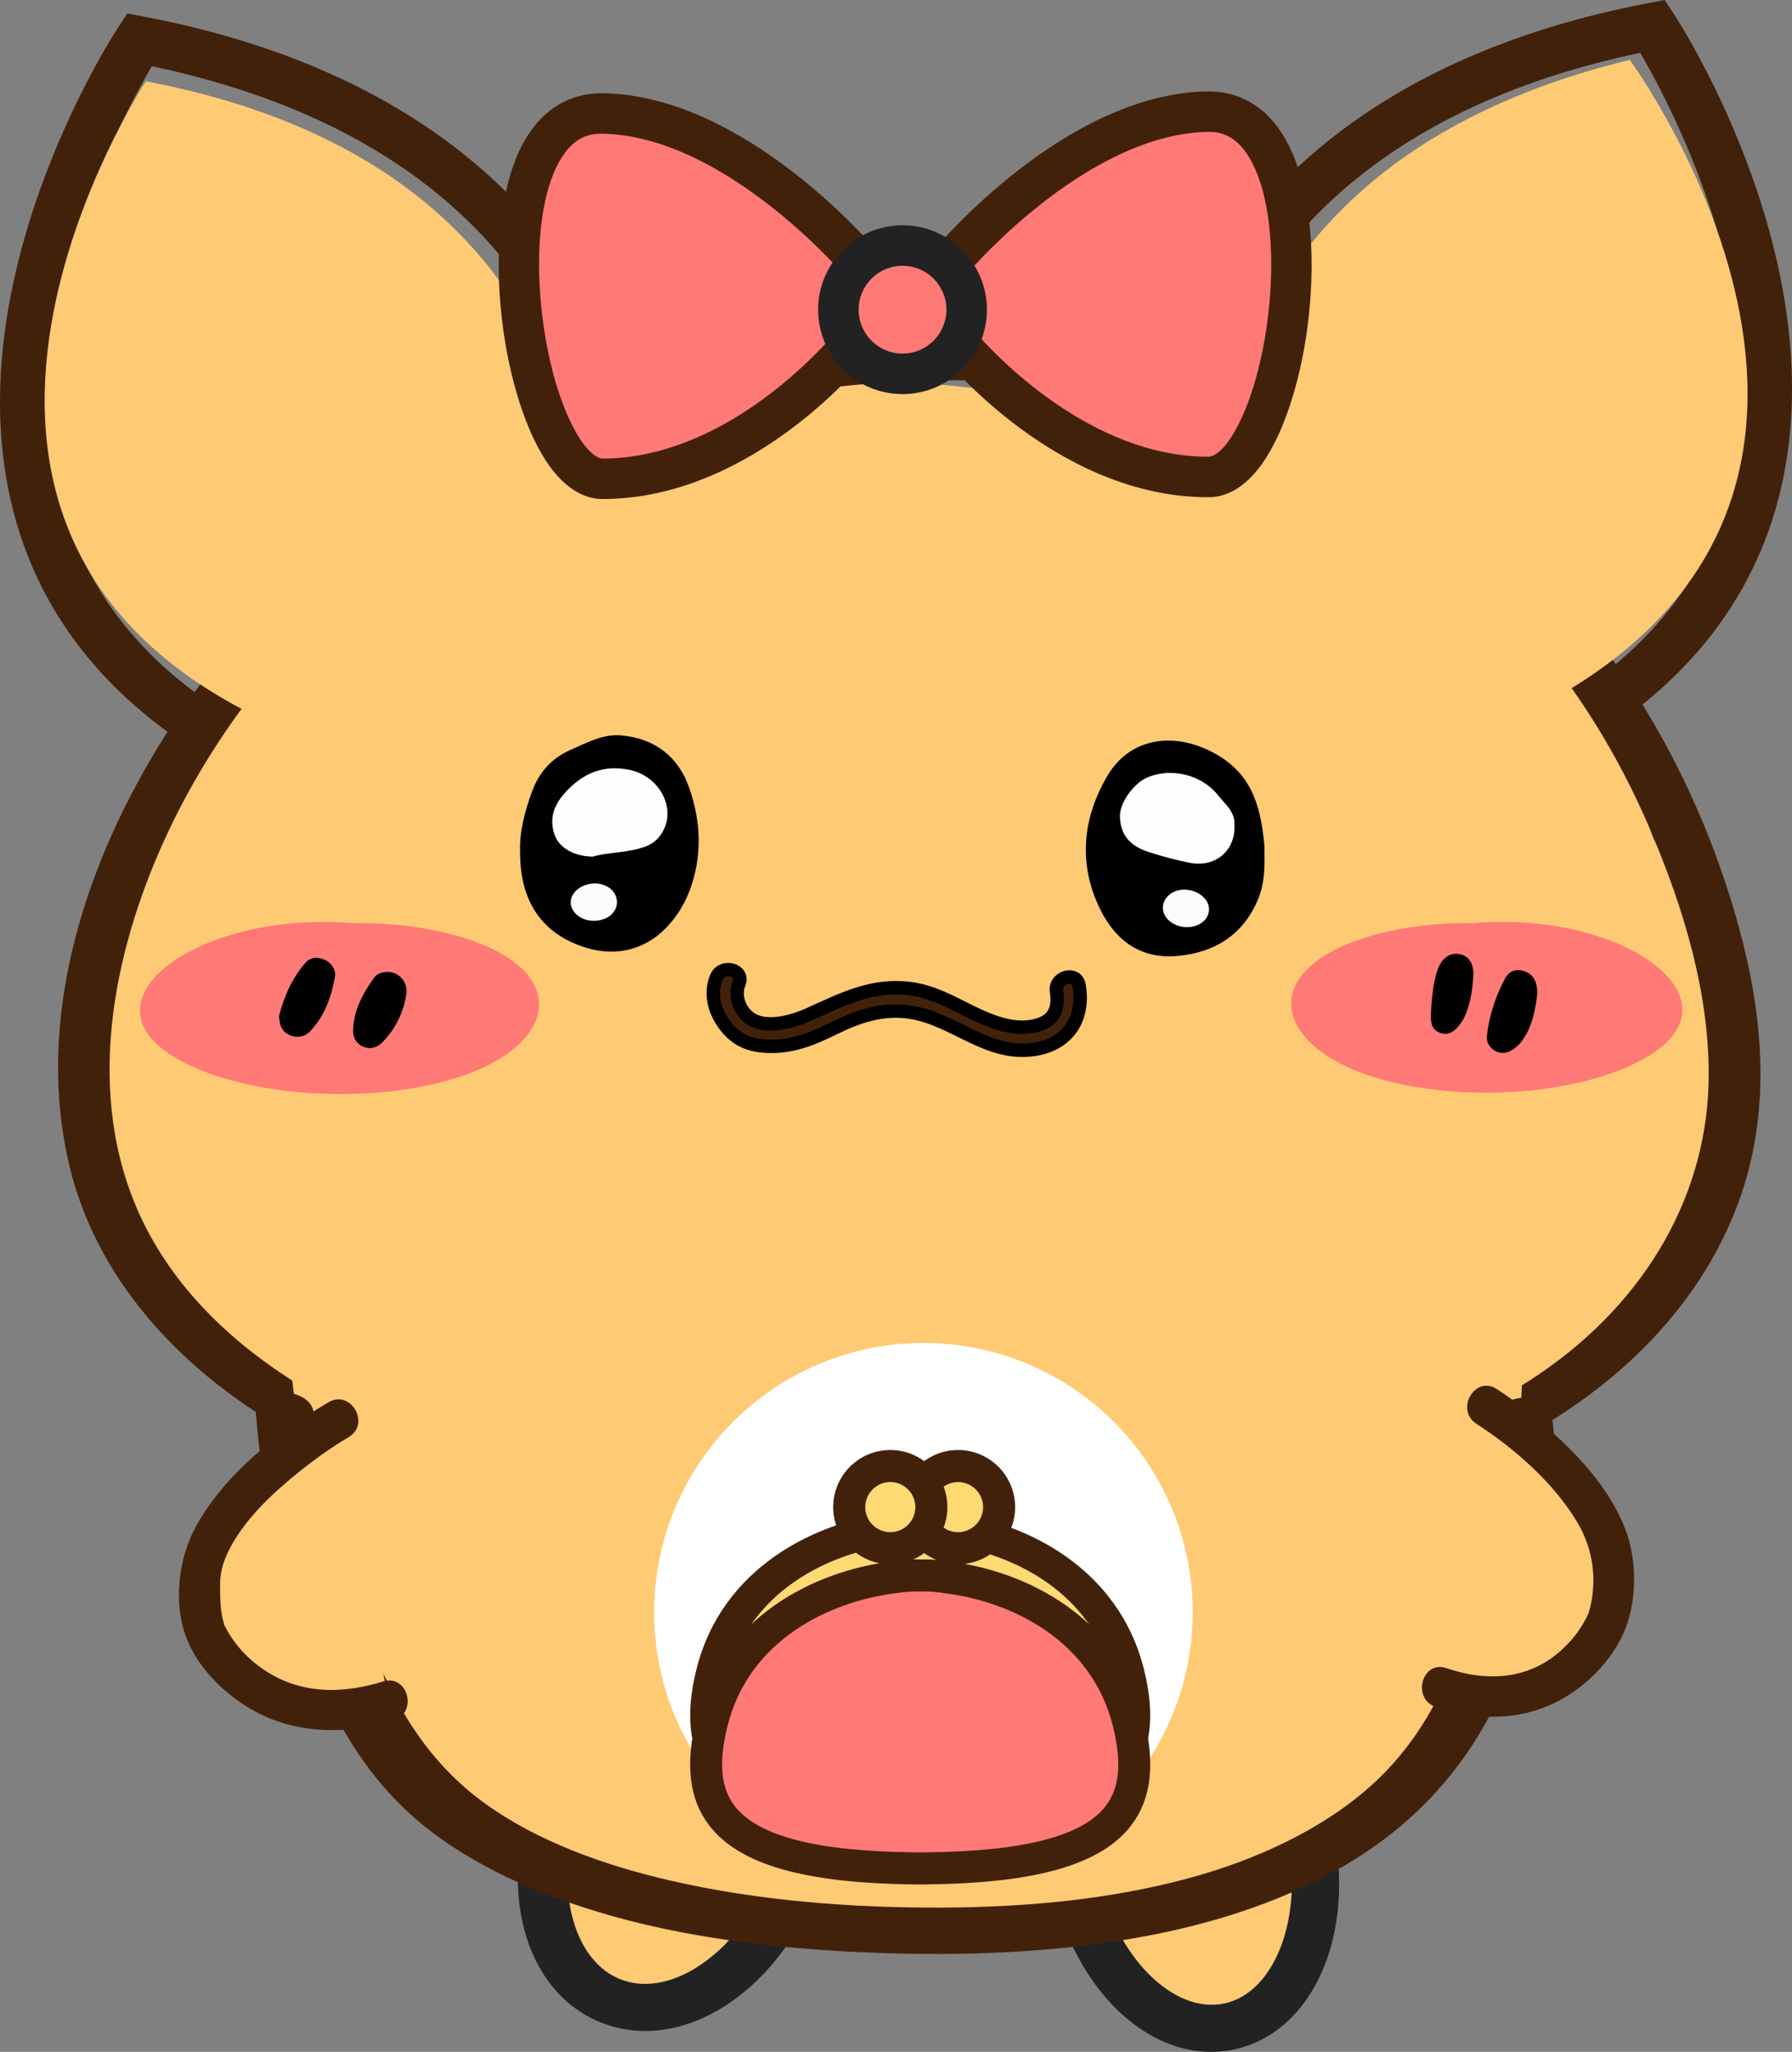 <?xml version="1.0" encoding="UTF-8"?><svg id="_レイヤー_2" xmlns="http://www.w3.org/2000/svg" viewBox="0 0 133.476 152.794"><rect x="0" y="0" width="133.476" height="152.794" fill="#808080" stroke="none"/><g id="_ぽけこ"><ellipse cx="88.839" cy="138.26" rx="8.923" ry="12.931" transform="translate(-27.297 21.982) rotate(-12.242)" fill="#ffca74"/><path d="M87.027,152.178c-3.973-1.55-7.371-5.903-8.619-11.656-.807-3.719-.556-7.458.707-10.527,1.355-3.292,3.702-5.452,6.611-6.083,5.848-1.268,11.797,4.039,13.543,12.084h0c1.745,8.045-1.469,15.342-7.317,16.611-1.667.361-3.341.189-4.925-.429ZM89.318,127.607c-.945-.369-1.913-.478-2.851-.274-1.751.38-3.212,1.798-4.116,3.995-.995,2.419-1.181,5.421-.523,8.453,1.286,5.923,5.581,10.231,9.381,9.406,3.8-.825,5.924-6.525,4.639-12.448h0c-.968-4.461-3.645-8.006-6.53-9.131Z" fill="#222"/><ellipse cx="50.327" cy="136.926" rx="13.006" ry="9.295" transform="translate(-95.487 132.457) rotate(-68.064)" fill="#ffca74"/><path d="M50.355,150.96c-1.743.421-3.486.367-5.123-.181-5.916-1.982-8.313-9.62-5.457-17.388,1.32-3.591,3.596-6.644,6.408-8.597,3.015-2.094,6.296-2.705,9.238-1.72,2.942.986,5.102,3.42,6.085,6.854.915,3.202.692,6.943-.628,10.534h0c-1.32,3.591-3.596,6.644-6.408,8.598-1.337.928-2.726,1.566-4.115,1.901ZM51.186,126.293c-.938.227-1.899.673-2.846,1.33-2.215,1.539-4.029,3.999-5.105,6.926-2.103,5.719-.633,11.638,3.211,12.926,1.77.594,3.853.15,5.865-1.248,2.216-1.539,4.029-3.999,5.106-6.927h0c1.076-2.927,1.272-5.929.551-8.452-.655-2.292-1.991-3.88-3.762-4.473-.938-.314-1.964-.338-3.02-.083Z" fill="#222"/><path d="M20.207,58.991l-1.01-.49c-9.459-4.587-15.499-11.154-17.952-19.518C-3.847,21.615,8.286,2.824,8.805,2.033l.678-1.033,1.258.241c19.872,3.8,29.08,13.749,33.305,21.426,4.596,8.351,4.437,15.747,4.428,16.058l-.025.862-28.241,19.405ZM11.306,4.932C8.906,9.034.791,24.382,4.812,38.062c2.082,7.083,7.15,12.739,15.074,16.826l24.881-17.096c-.187-4.643-2.72-26.399-33.462-32.86ZM46.626,38.676h.01-.01ZM46.626,38.676h.01-.01Z" fill="#42210b"/><path d="M85.028,38.586l-.025-.862c-.009-.311-.169-7.708,4.428-16.058,4.225-7.677,13.434-17.626,33.305-21.426l1.258-.241.678,1.033c.519.791,12.652,19.583,7.559,36.951-2.453,8.363-8.493,14.93-17.952,19.518l-1.01.49-28.241-19.405ZM88.709,36.791l24.881,17.096c7.924-4.087,12.993-9.743,15.074-16.826,4.021-13.679-4.094-29.027-6.494-33.13-30.742,6.461-33.275,28.217-33.462,32.86ZM86.84,37.676h.01-.01ZM86.84,37.676h.01-.01Z" fill="#42210b"/><path d="M64.944,28.351s47.318.106,58.166,34.036c0,0,24.438,43.644-30.214,49.598,0,0-44.14,7.243-75.064-10.011,0,0-30.003-20.743,8.495-59.006,0,0,17.093-14.206,38.616-14.617Z" fill="#ffca74"/><path d="M81.011,26.82c-13.4-2.367-27.201-1.078-39.618,3.833-12.564,4.969-22.511,13.755-29.023,24.009-6.128,9.649-9.819,21.312-7.178,32.235,2.132,8.817,8.945,16,17.947,20.624,9.387,4.822,20.301,6.883,31.126,7.755,9.682.78,19.5.848,29.165-.129,9.955-1.007,20.034-3.059,28.715-7.441,8.481-4.281,14.903-10.839,17.603-18.919,2.148-6.427,1.553-13.204-.201-19.643-1.651-6.057-4.211-12.002-7.705-17.478-6.742-10.563-17.558-19.13-31.095-23.115-3.147-.927-6.354-1.583-9.652-1.985-1.992-.243-2.931,2.201-.858,2.626,12.99,2.663,24.745,8.084,32.938,17.176,4.197,4.657,7.409,9.936,9.749,15.433,2.476,5.814,4.35,12.001,4.348,18.211-.002,8.754-4.557,16.83-12.62,22.309-7.117,4.836-16.191,7.348-25.052,8.767-9.309,1.491-18.886,1.761-28.333,1.364-9.806-.411-19.635-1.511-28.803-4.619-8.869-3.007-16.905-8.117-21.108-15.514-5.038-8.868-3.488-19.449.297-28.424,4.35-10.313,12.45-20.049,23.094-26.405,10.665-6.368,23.243-9.041,36.176-9.172,3.149-.032,6.288.198,9.396.622,1.623.221,2.358-1.827.693-2.121Z" fill="#42210b"/><path d="M21.579,100.948s1.755,21.37,8.96,30.055c6.233,7.514,18.309,11.539,37.786,12.076,17.126.472,29.43-2.552,37.007-11.002,8.18-9.124,8.113-31.938,8.113-31.938" fill="#ffca74"/><path d="M42.963,37.454s.738-25.167-32.095-31.401c0,0-21.717,32.881,8.557,47.459l23.538-16.059Z" fill="#ffca74"/><path d="M90.928,37.448s-2.012-25.098,30.463-32.987c0,0,23.355,31.738-6.141,47.832l-24.321-14.845Z" fill="#ffca74"/><path d="M19.06,105.227c.486,6.151,1.778,12.405,4.066,18.327,1.591,4.116,3.735,8.163,7.409,11.511,3.646,3.322,8.63,5.673,13.928,7.283,6.363,1.934,13.282,2.754,20.115,3.043,7.021.298,14.198.044,21.031-1.267,5.96-1.144,11.57-3.149,16.161-6.224,4.504-3.017,7.6-6.85,9.654-11.055,2.229-4.564,3.337-9.445,3.928-14.267.205-1.669.33-3.346.378-5.021.015-.509.01-1.003-.062-1.51-.02-.142-.039-.284-.061-.426-.088-.573-.024-.175-.023-.147-.041-1.863-3.946-1.869-3.905,0,.003.125-.032.289.052-.242-.032.202-.069.404-.1.607-.057.366-.11.73-.136,1.098-.09,1.28-.137,2.56-.267,3.839-.385,3.798-1.062,7.583-2.314,11.281-1.343,3.966-3.347,7.872-6.931,11.036-3.575,3.156-8.438,5.437-13.642,6.822-5.839,1.555-12.041,2.113-18.219,2.134-6.764.022-13.595-.507-20.079-1.986-5.079-1.159-10.001-2.957-13.853-5.718-3.672-2.632-5.915-6-7.55-9.549-2.878-6.248-4.552-12.987-5.27-19.569-.221-2.029-4.472-2.07-4.309,0h0Z" fill="#42210b"/><path d="M109.771,68.746c-3.819-.074-7.711.647-10.323,1.97-3.904,1.977-4.202,4.958-1.476,7.259,5.16,4.356,18.71,4.482,24.931.589,6.903-4.322-2.195-10.769-13.131-9.818Z" fill="#ff7976"/><path d="M26.278,68.747c3.898-.075,7.871.652,10.538,1.986,3.985,1.993,4.289,4.999,1.507,7.318-5.267,4.391-19.099,4.519-25.448.594-7.047-4.357,2.241-10.857,13.403-9.898Z" fill="#ff7976"/><circle cx="68.781" cy="120.062" r="20.059" fill="#fff"/><path d="M84.046,124.582c-1.715-6.853-7.959-10.084-13.536-10.768-.549-.085-1.106-.142-1.679-.142-.095,0-.194.008-.29.009-.096-.002-.195-.009-.29-.009-.572,0-1.13.057-1.679.142-5.578.684-11.821,3.915-13.536,10.768-1.68,6.711,1.029,10.759,15.023,10.903.066.001.125.007.192.007.099,0,.192-.002.29-.003.098 0.0.191.003.29.003.067,0,.126-.006.192-.007,13.994-.144,16.702-4.192,15.023-10.903Z" fill="#ffd974"/><path d="M68.83,136.685l-.393-.001-.216.001-.13-.005c-8.181-.086-13.012-1.474-15.251-4.373-1.508-1.952-1.823-4.574-.962-8.015,1.88-7.514,8.749-10.951,14.549-11.663.645-.1,1.253-.151,1.823-.151l.371.006.209-.006c.578,0,1.168.05,1.86.156,5.763.706,12.632,4.143,14.512,11.657.861,3.441.546,6.062-.962,8.015-2.238,2.898-7.07,4.287-15.206,4.371l-.205.006ZM68.533,134.297l.297.002.182-.006c7.244-.075,11.608-1.2,13.34-3.443,1.047-1.355,1.217-3.255.535-5.978h0c-1.587-6.342-7.51-9.259-12.524-9.873-.605-.093-1.08-.133-1.534-.133l-.276.009-.202-.006c-.552.01-1.032.037-1.599.125-5.051.62-10.974,3.537-12.561,9.879-.681,2.723-.511,4.622.535,5.978,1.732,2.242,6.096,3.368,13.342,3.443l.344.005.119-.001Z" fill="#42210b"/><path d="M84.046,128.225c-1.715-6.853-7.959-10.084-13.536-10.768-.549-.085-1.106-.142-1.679-.142-.095,0-.194.008-.29.009-.096-.002-.195-.009-.29-.009-.572,0-1.13.057-1.679.142-5.578.684-11.821,3.915-13.536,10.768-1.68,6.711,1.029,10.759,15.023,10.903.066.001.125.007.192.007.099,0,.192-.002.29-.003.098 0.0.191.003.29.003.067,0,.126-.006.192-.007,13.994-.144,16.702-4.192,15.023-10.903Z" fill="#ff7976"/><path d="M68.83,140.327l-.393-.001-.216.001-.13-.005c-8.181-.086-13.012-1.474-15.251-4.373-1.508-1.952-1.823-4.574-.962-8.015,1.881-7.515,8.749-10.951,14.549-11.662.642-.1,1.251-.151,1.823-.151l.371.006.209-.006c.572,0,1.181.051,1.862.157,5.762.705,12.63,4.142,14.511,11.657.861,3.441.546,6.062-.962,8.015-2.238,2.898-7.07,4.287-15.206,4.371l-.205.006ZM68.533,137.939l.297.002.182-.006c7.244-.075,11.608-1.2,13.34-3.443,1.047-1.355,1.217-3.255.535-5.978h0c-1.587-6.342-7.51-9.259-12.524-9.873-.604-.093-1.079-.134-1.534-.134l-.276.009-.202-.006c-.566-.001-1.033.037-1.598.125-5.052.619-10.975,3.536-12.562,9.878-.681,2.723-.511,4.622.535,5.978,1.732,2.242,6.096,3.368,13.342,3.443l.344.005.119-.001Z" fill="#42210b"/><circle cx="71.36" cy="112.228" r="3.06" fill="#ffd974"/><path d="M71.359,116.481c-2.345,0-4.253-1.908-4.253-4.253s1.908-4.253,4.253-4.253,4.253,1.908,4.253,4.253-1.908,4.253-4.253,4.253ZM71.359,110.362c-1.029,0-1.867.838-1.867,1.867s.838,1.867,1.867,1.867,1.867-.838,1.867-1.867-.838-1.867-1.867-1.867Z" fill="#42210b"/><circle cx="66.313" cy="112.228" r="3.06" fill="#ffd974"/><path d="M66.313,116.481c-2.345,0-4.253-1.908-4.253-4.253s1.908-4.253,4.253-4.253,4.253,1.908,4.253,4.253-1.908,4.253-4.253,4.253ZM66.313,110.362c-1.029,0-1.867.838-1.867,1.867s.838,1.867,1.867,1.867,1.867-.838,1.867-1.867-.838-1.867-1.867-1.867Z" fill="#42210b"/><path d="M70.621,19.702s9.29-11.214,19.328-11.39c10.038-.176,6.354,27.184.083,27.206-10.621.037-18.707-10.015-18.707-10.015l-.704-5.801Z" fill="#ff7976"/><path d="M90.028,37.026c-11.213.034-19.53-10.144-19.878-10.577l-.27-.336-.834-6.873.414-.5c.397-.48,9.854-11.75,20.463-11.936,2.427-.016,4.386,1.137,5.737,3.41,3.362,5.653,2.238,17.565-1.04,23.351-1.616,2.853-3.384,3.457-4.582,3.461l-.009 0ZM72.767,24.871c1.443,1.643,8.527,9.166,17.252,9.139l.007-0c.423-.001,1.163-.51,1.968-1.931,2.803-4.948,3.826-15.692,1.072-20.323-1.05-1.765-2.269-1.945-3.091-1.935-8.082.141-15.911,8.291-17.776,10.368l.568,4.683Z" fill="#42210b"/><path d="M64.219,19.722s-9.358-11.158-19.397-11.273-6.188,27.222.083,27.206c10.621-.027,18.646-10.128,18.646-10.128l.668-5.805Z" fill="#ff7976"/><path d="M44.917,37.163l-.009 0c-1.198.003-2.969-.59-4.603-3.433-3.313-5.767-4.509-17.671-1.182-23.345,1.337-2.28,3.315-3.441,5.716-3.445,10.61.121,20.135,11.334,20.535,11.811l.417.497-.792,6.878-.268.337c-.346.436-8.602,10.664-19.814,10.698ZM44.736,9.957c-.823.003-2.001.232-3.011,1.955-2.726,4.648-1.637,15.385,1.196,20.316.814,1.417,1.557,1.921,1.98,1.919l.007-0c8.754-.027,15.769-7.59,17.196-9.242l.539-4.688c-1.878-2.066-9.757-10.168-17.839-10.26-.022-0-.045-.001-.068-.001Z" fill="#42210b"/><circle cx="67.224" cy="23.06" r="4.778" fill="#ff7976"/><path d="M67.243,29.347c-3.466.011-6.295-2.801-6.305-6.267-.011-3.466,2.801-6.295,6.267-6.306s6.295,2.801,6.306,6.268c.011,3.466-2.801,6.295-6.268,6.305ZM67.214,19.79c-1.803.005-3.266,1.477-3.26,3.281.005,1.803,1.477,3.266,3.28,3.26s3.266-1.477,3.261-3.28-1.477-3.266-3.281-3.261Z" fill="#222"/><path d="M25.215,105.72s-10.625,6.269-10.316,12.418c.037.726-.007,1.852.271,2.963.515,2.061,5.124,8.358,13.751,5.558" fill="#ffca74"/><path d="M24.458,104.425c-3.745,2.218-7.678,5.318-9.822,9.164-1.407,2.522-1.793,6.031-.608,8.721.865,1.964,2.514,3.612,4.309,4.746,3.307,2.088,7.325,2.195,10.984,1.05,1.837-.574,1.052-3.471-.798-2.893-2.689.841-5.577.97-8.111-.418-1.618-.886-2.856-2.125-3.653-3.687-.163-.319-.021-.005-.063-.147-.044-.15-.085-.292-.119-.445-.188-.831-.183-1.736-.183-2.586 0-1.048.374-2.027.888-2.928,1.227-2.15,3.123-3.894,5.034-5.431,1.155-.929,2.38-1.801,3.656-2.557,1.66-.983.152-3.578-1.514-2.59h0Z" fill="#42210b"/><path d="M110.727,104.729s9.694,6.269,9.412,12.418c-.033.726.006,1.852-.247,2.963-.47,2.061-4.674,8.358-12.546,5.558" fill="#ffca74"/><path d="M109.97,106.025c2.823,1.833,5.701,4.329,7.491,7.293,1.218,2.017,1.534,4.375.908,6.668-.019.07-.151.395-.088.246.066-.155-.117.233-.151.296-.198.366-.413.723-.658,1.06-.416.572-1.099,1.282-1.749,1.767-2.383,1.778-5.248,1.801-7.978.867-1.831-.626-2.617,2.271-.798,2.893,3.072,1.051,6.401,1.043,9.292-.538,1.924-1.052,3.654-2.791,4.605-4.779,1.107-2.315,1.135-5.538.217-7.922-1.034-2.683-2.976-4.944-5.063-6.877-1.399-1.295-2.911-2.524-4.512-3.564-1.624-1.055-3.129,1.542-1.514,2.59h0Z" fill="#42210b"/><path d="M38.74,63.403c-.057-1.412.335-2.959.896-4.478.536-1.453,1.469-2.486,2.921-3.112,1.201-.518,2.343-1.171,3.713-1.05,2.512.221,4.251,1.58,5.061,3.893.881,2.514,1.001,5.113.026,7.678-.333.876-.797,1.666-1.399,2.38-1.622,1.926-3.922,2.601-6.327,1.853-3.229-1.005-4.918-3.4-4.891-7.164Z"/><path d="M44.164,63.787c-1.412-.005-2.542-.663-2.869-1.662-.378-1.152-.072-2.123.759-3.057,1.335-1.499,2.901-2.152,4.866-1.732,2.093.448,3.35,2.624,2.557,4.366-.296.651-.766,1.113-1.444,1.353-1.317.467-2.731.397-3.87.732Z" fill="#fefefe"/><path d="M44.337,65.788c.903.009,1.601.603,1.617,1.375.016.801-.758,1.419-1.762,1.405-.941-.013-1.698-.649-1.68-1.411.018-.75.857-1.379,1.824-1.37Z" fill="#fcfcfc"/><path d="M94.178,62.983c-.004.94.131,2.504-.455,3.937-1.096,2.678-3.242,4.027-6.059,4.27-2.69.232-4.557-1.14-5.698-3.44-1.683-3.392-1.343-6.827.525-9.988,1.7-2.876,4.984-3.277,7.917-1.696,2.643,1.425,3.486,3.64,3.771,6.917Z"/><path d="M91.941,61.338c.14,1.968-1.376,3.279-3.3,2.914-1.012-.192-2.013-.469-2.997-.777-1.512-.473-2.185-1.317-2.228-2.668-.031-.98.97-2.427,2-2.892,1.746-.788,4.058-.245,5.256,1.244.557.692,1.308,1.279,1.269,2.18Z" fill="#fefefe"/><path d="M88.572,69.035c-.983.071-1.877-.537-1.95-1.326-.069-.742.564-1.389,1.427-1.458.988-.079,1.946.581,2.001,1.378.051.736-.585,1.341-1.478,1.405Z" fill="#fcfcfc"/><path d="M114.504,74c-.125,1.022-.302,2.094-.849,3.066-.23.408-.513.775-.903,1.041-.401.274-.838.413-1.308.186-.495-.239-.753-.684-.69-1.199.181-1.497.65-2.921,1.359-4.248.276-.517.811-.735,1.411-.531.767.261.975.883.98,1.686Z" fill="#010101"/><path d="M20.784,75.644c.363-1.37.943-2.799,1.995-3.978.374-.419.936-.425,1.443-.176.515.253.815.738.723,1.268-.261,1.485-.768,2.894-1.826,4.016-.419.444-.998.556-1.582.284-.525-.244-.732-.699-.753-1.415Z" fill="#010101"/><path d="M28.819,72.372c.884-.021,1.593.75,1.443,1.688-.215,1.345-.8,2.538-1.751,3.526-.383.398-.871.585-1.413.373-.575-.225-.827-.724-.8-1.305.069-1.466.74-2.708,1.579-3.864.213-.293.573-.403.942-.419Z" fill="#010101"/><path d="M106.603,75.053c.065-.751.128-1.783.451-2.774.296-.909.92-1.371,1.658-1.229.716.138,1.09.724,1.023,1.699-.056.812-.16,1.621-.422,2.401-.131.389-.295.758-.539,1.089-.377.512-.844.917-1.513.673-.732-.268-.723-.936-.658-1.858Z" fill="#010101"/><path d="M53.36,72.78c-.514,1.242-.126,2.579.672,3.608.788,1.016,1.704,1.429,2.969,1.514,1.845.123,3.409-.494,5.03-1.292,1.866-.919,3.683-1.563,5.799-1.234,3.233.504,5.679,3.259,9.129,2.778,2.579-.36,3.834-2.276,3.416-4.773-.185-1.104-1.865-.636-1.681.464.134.804.025,1.711-.717,2.181-.817.518-1.982.547-2.901.357-2.608-.538-4.622-2.445-7.337-2.772-2.833-.341-5.008.816-7.498,1.935-1.116.501-2.894,1.018-4.086.452-.989-.47-1.522-1.765-1.114-2.753.428-1.036-1.258-1.488-1.681-.464h0Z" fill="#42210b" stroke="#000" stroke-miterlimit="10"/></g></svg>